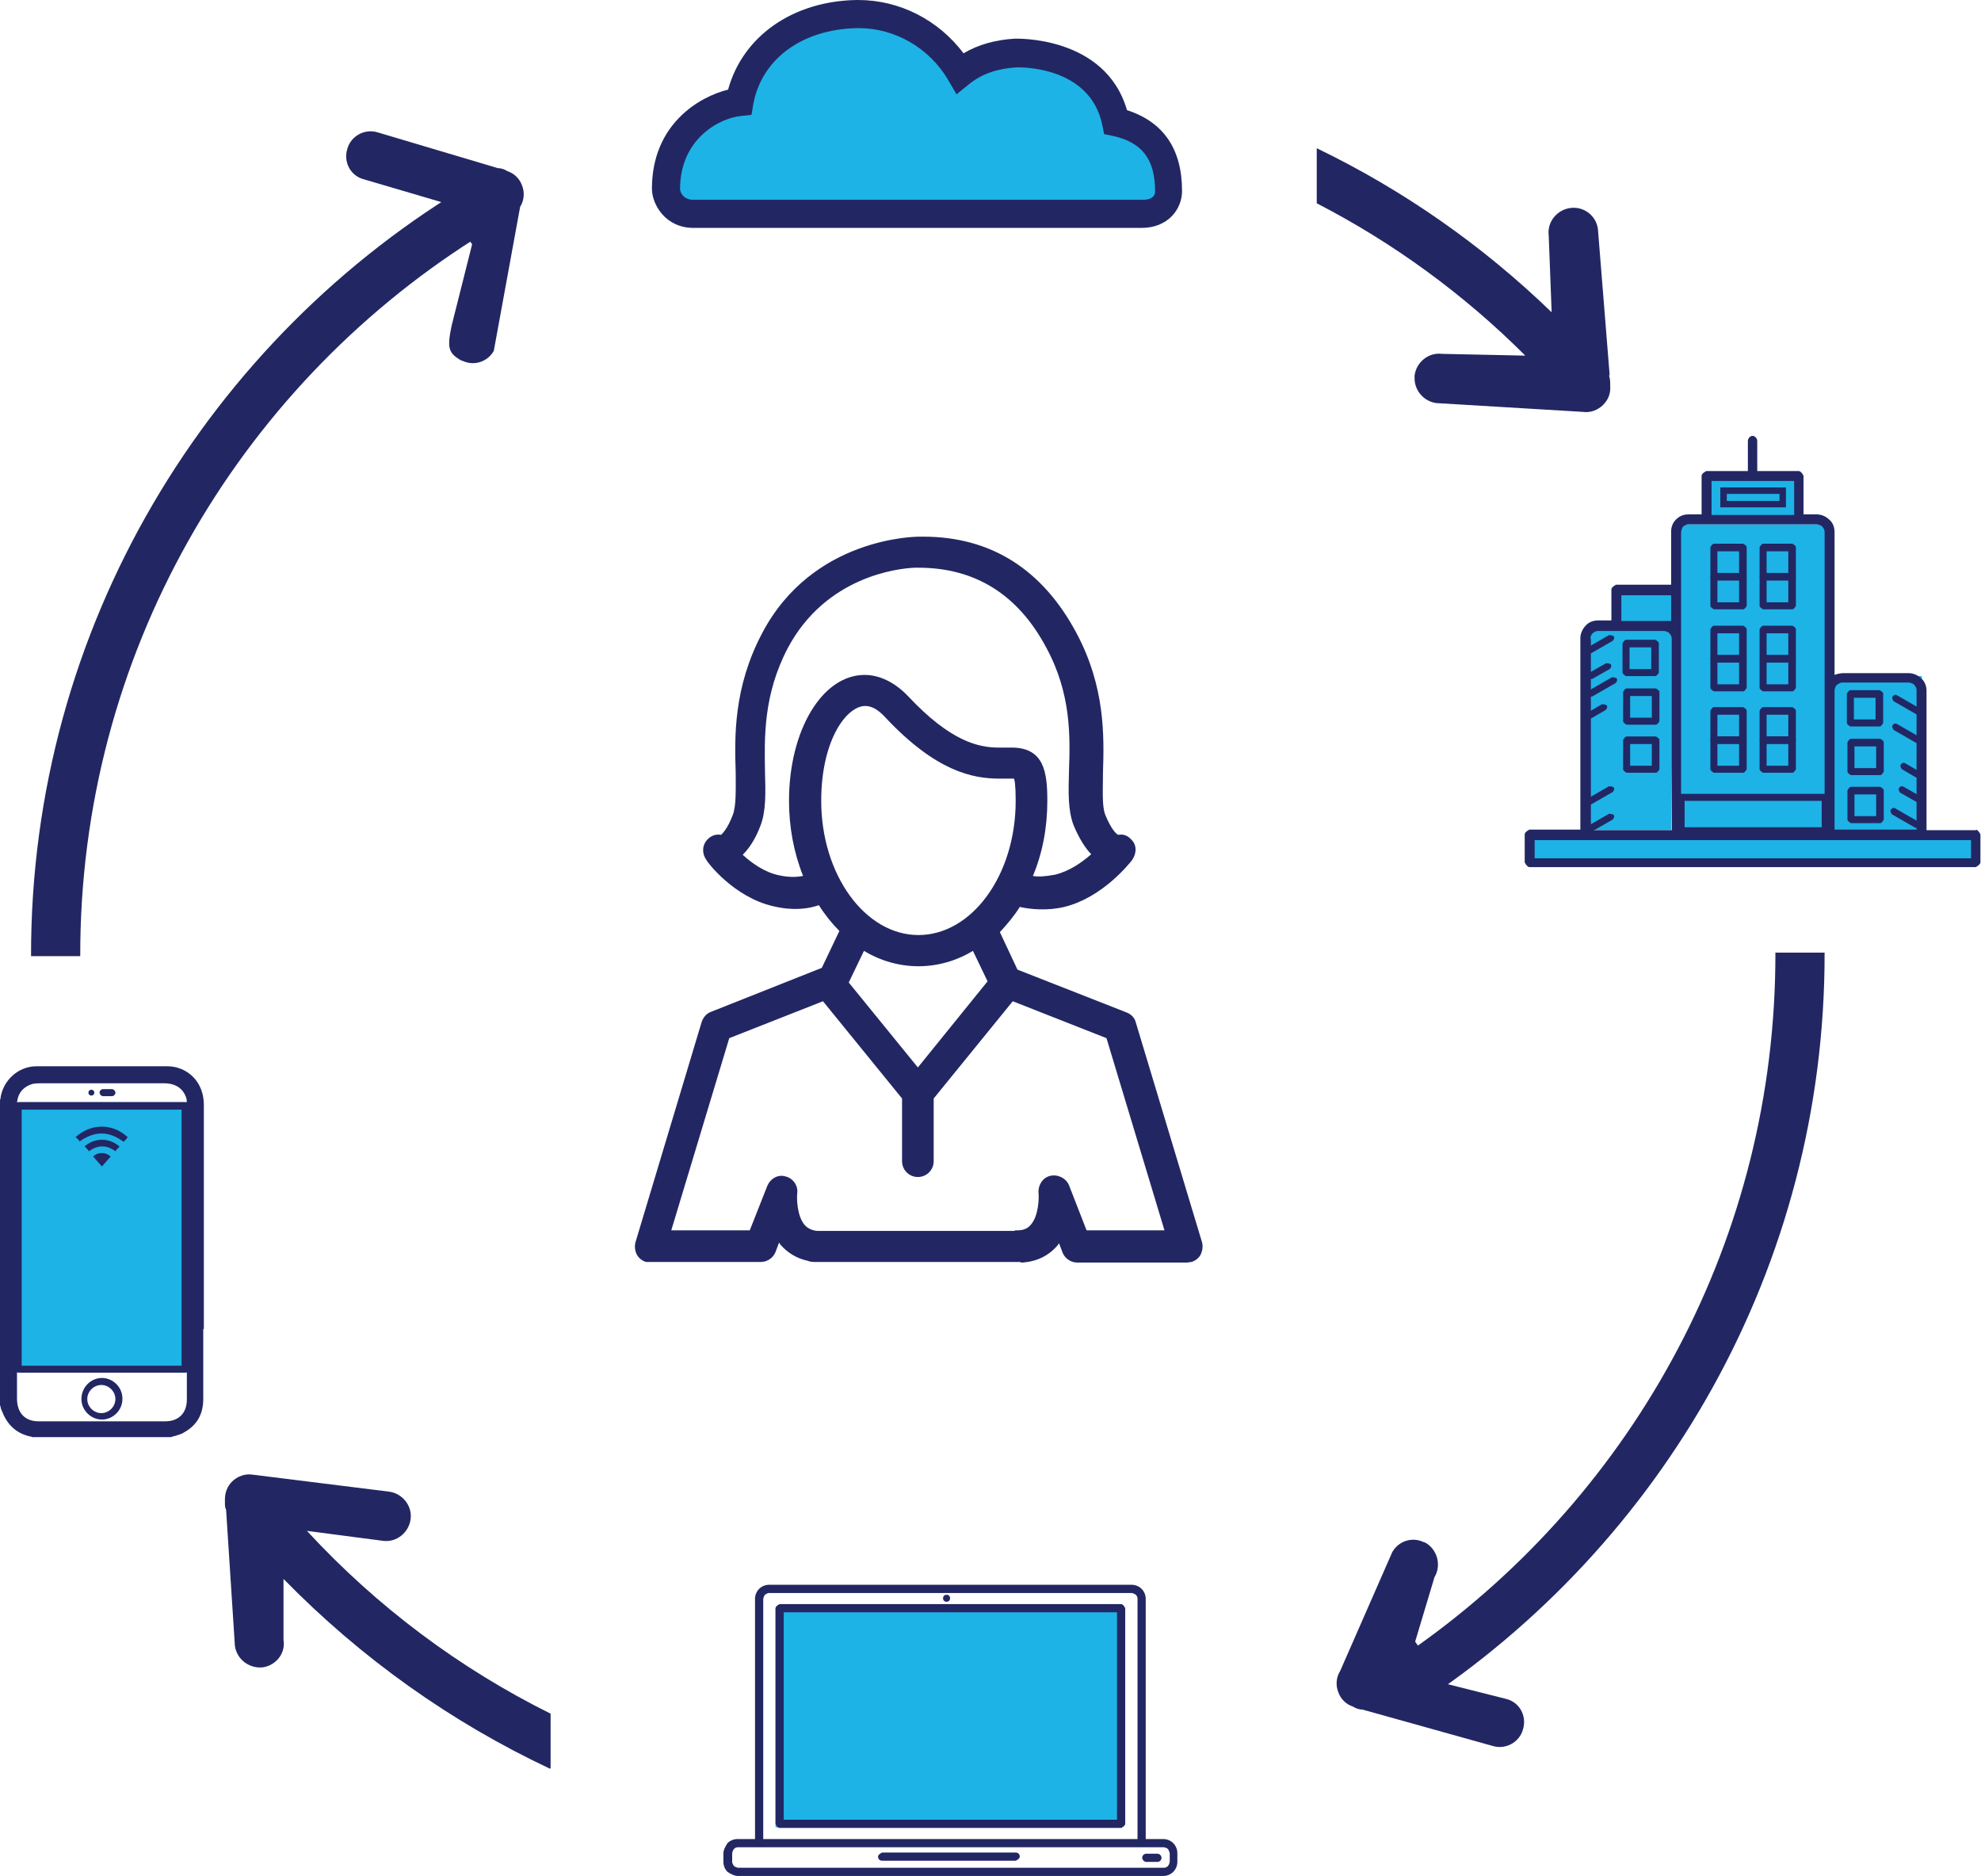 <?xml version="1.0" encoding="UTF-8"?><svg id="Layer_2" xmlns="http://www.w3.org/2000/svg" viewBox="0 0 33.82 32.02"><defs><style>.cls-1{fill:#1db3e7;}.cls-2{fill:#222763;}</style></defs><g id="C_26_Assign_and_Track_Leads"><polygon class="cls-1" points="28.53 14.17 27.1 14.17 27.1 10.73 27.64 10.71 27.65 10.09 28.58 10.06 28.53 14.17"/><rect class="cls-1" x="28.66" y="8.95" width="2.55" height="5.22"/><rect class="cls-1" x="30.26" y="11.54" width="2.55" height="3.12"/><rect class="cls-1" x="29.12" y="8.14" width="1.59" height=".7"/><rect class="cls-1" x="26.1" y="14.24" width="7.68" height=".42"/><path class="cls-2" d="m33.74,14.17h-.85v-2.38c0-.08-.03-.16-.09-.21-.05-.05-.13-.09-.21-.09h-1.14s-.09.01-.13.03v-2.44c0-.08-.03-.16-.09-.21-.05-.05-.13-.09-.21-.09h-.23v-.66s-.04-.08-.08-.08h-.71v-.51c0-.05-.04-.09-.08-.09s-.08.04-.08.09v.51h-.71s-.08.04-.08.08v.66h-.23c-.08,0-.15.03-.21.09,0,0,0,0,0,0-.05.05-.08.12-.08.2v.91h-.94s-.08.04-.08.08v.53h-.23c-.08,0-.16.03-.21.09h0s0,0,0,0c-.05.05-.09.13-.09.21v3.27h-.87s-.08.04-.08.08v.48s.04.08.08.08h7.62s.08-.04.08-.08v-.48s-.04-.08-.08-.08Zm-2.42-.75v-1.64s.01-.07.04-.09h0s.05-.04.09-.04h1.14s.07.01.09.04c.02.02.04.05.04.09v2.38h-1.4v-.75Zm-2.1-5.21h1.41v.58h-1.41v-.58Zm-.52,5.13v-4.26s.01-.06.03-.09h0s.05-.04.09-.04h2.2s.07.01.09.04c.02.02.04.05.04.09v5.09h-2.45v-.83Zm-1.02-3.18h.85v.44h-.85v-.44Zm-.53.74s.01-.07.04-.09c.02-.02.05-.04.09-.04h1.13s.07.01.09.04c.02.02.04.05.04.09v3.27h-1.38v-3.27Zm6.5,3.75h-7.45v-.31h7.45v.31Z"/><path class="cls-2" d="m29.76,9.9h-.5s-.06-.03-.06-.06v-.5s.03-.06.06-.06h.5s.06.03.06.06v.5s-.03.06-.06.06Zm-.44-.12h.37v-.37h-.37v.37Z"/><path class="cls-2" d="m29.76,10.4h-.5s-.06-.03-.06-.06v-.5s.03-.06.06-.06h.5s.06.03.06.06v.5s-.03.06-.06.06Zm-.44-.12h.37v-.37h-.37v.37Z"/><path class="cls-2" d="m30.6,9.9h-.5s-.06-.03-.06-.06v-.5s.03-.06.06-.06h.5s.06.03.06.06v.5s-.03.06-.06.06Zm-.44-.12h.37v-.37h-.37v.37Z"/><path class="cls-2" d="m30.6,10.4h-.5s-.06-.03-.06-.06v-.5s.03-.06.06-.06h.5s.06.03.06.06v.5s-.03.06-.06.06Zm-.44-.12h.37v-.37h-.37v.37Z"/><path class="cls-2" d="m29.76,11.3h-.5s-.06-.03-.06-.06v-.5s.03-.06.06-.06h.5s.06.03.06.06v.5s-.03.06-.06.06Zm-.44-.12h.37v-.37h-.37v.37Z"/><path class="cls-2" d="m29.76,11.8h-.5s-.06-.03-.06-.06v-.5s.03-.06.06-.06h.5s.06.03.06.06v.5s-.03.06-.06.06Zm-.44-.12h.37v-.37h-.37v.37Z"/><path class="cls-2" d="m30.6,11.3h-.5s-.06-.03-.06-.06v-.5s.03-.06.06-.06h.5s.06.03.06.06v.5s-.03.06-.06.06Zm-.44-.12h.37v-.37h-.37v.37Z"/><path class="cls-2" d="m30.6,11.8h-.5s-.06-.03-.06-.06v-.5s.03-.06.06-.06h.5s.06.03.06.06v.5s-.03.06-.06.06Zm-.44-.12h.37v-.37h-.37v.37Z"/><path class="cls-2" d="m29.76,12.69h-.5s-.06-.03-.06-.06v-.5s.03-.06.06-.06h.5s.06.03.06.06v.5s-.03.06-.06.06Zm-.44-.12h.37v-.37h-.37v.37Z"/><path class="cls-2" d="m29.76,13.19h-.5s-.06-.03-.06-.06v-.5s.03-.06.06-.06h.5s.06.03.06.06v.5s-.03.06-.06.06Zm-.44-.12h.37v-.37h-.37v.37Z"/><path class="cls-2" d="m30.6,12.69h-.5s-.06-.03-.06-.06v-.5s.03-.06.06-.06h.5s.06.03.06.06v.5s-.03.06-.06.06Zm-.44-.12h.37v-.37h-.37v.37Z"/><path class="cls-2" d="m30.6,13.19h-.5s-.06-.03-.06-.06v-.5s.03-.06.06-.06h.5s.06.03.06.06v.5s-.03.06-.06.06Zm-.44-.12h.37v-.37h-.37v.37Z"/><path class="cls-2" d="m27.1,11.18s-.04-.01-.05-.03c-.02-.03,0-.06.02-.08l.4-.23s.06,0,.08.02c.02.03,0,.06-.02.08l-.4.23s-.02,0-.03,0Z"/><path class="cls-2" d="m27.1,14.23s-.04-.01-.05-.03c-.02-.03,0-.06.02-.08l.4-.23s.06,0,.08.02c.02.03,0,.06-.02.08l-.4.23s-.02,0-.03,0Z"/><path class="cls-2" d="m27.1,13.76s-.04-.01-.05-.03c-.02-.03,0-.06.02-.08l.4-.23s.06,0,.08.02c.02.03,0,.06-.02.08l-.4.23s-.02,0-.03,0Z"/><path class="cls-2" d="m27.15,11.9s-.04-.01-.05-.03c-.02-.03,0-.06.02-.08l.4-.23s.06,0,.08.02c.02.03,0,.06-.02.08l-.4.23s-.02,0-.03,0Z"/><path class="cls-2" d="m27.15,11.6s-.04-.01-.05-.03c-.02-.03,0-.06.02-.08l.3-.17s.06,0,.08.02c.02.03,0,.06-.02.08l-.3.17s-.02,0-.03,0Z"/><path class="cls-2" d="m27.14,12.27s-.04-.01-.05-.03c-.02-.03,0-.06.02-.08l.24-.14s.06,0,.08.02c.02.03,0,.06-.02.08l-.24.14s-.02,0-.03,0Z"/><path class="cls-2" d="m28.26,11.54h-.5s-.06-.03-.06-.06v-.5s.03-.06.06-.06h.5s.06.03.06.06v.5s-.03.06-.06.06Zm-.44-.12h.37v-.37h-.37v.37Z"/><path class="cls-2" d="m28.27,12.37h-.5s-.06-.03-.06-.06v-.5s.03-.06.06-.06h.5s.06.03.06.06v.5s-.03.06-.06.06Zm-.44-.12h.37v-.37h-.37v.37Z"/><path class="cls-2" d="m28.27,13.19h-.5s-.06-.03-.06-.06v-.5s.03-.06.06-.06h.5s.06.03.06.06v.5s-.03.06-.06.06Zm-.44-.12h.37v-.37h-.37v.37Z"/><path class="cls-2" d="m32.73,14.13s-.02,0-.03,0l-.4-.23s-.04-.05-.02-.08c.02-.03.05-.04.08-.02l.4.23s.04.05.02.08c-.01.02-.03.03-.05.03Z"/><path class="cls-2" d="m32.76,12.2s-.02,0-.03,0l-.4-.23s-.04-.05-.02-.08c.02-.03.05-.04.08-.02l.4.23s.04.05.02.08c-.01.02-.03.03-.05.03Z"/><path class="cls-2" d="m32.76,12.69s-.02,0-.03,0l-.4-.23s-.04-.05-.02-.08c.02-.03.05-.04.08-.02l.4.23s.04.05.02.08c-.01.02-.03.03-.05.03Z"/><path class="cls-2" d="m32.77,13.7s-.02,0-.03,0l-.3-.17s-.04-.05-.02-.08c.02-.03.05-.04.08-.02l.3.17s.04.05.02.08c-.01.02-.03.03-.05.03Z"/><path class="cls-2" d="m32.74,13.27s-.02,0-.03,0l-.24-.14s-.04-.05-.02-.08c.02-.03.05-.04.08-.02l.24.14s.04.05.02.08c-.01.02-.03.03-.05.03Z"/><path class="cls-2" d="m32.09,12.4h-.5s-.06-.03-.06-.06v-.5s.03-.06.06-.06h.5s.06.03.06.06v.5s-.03.06-.06.06Zm-.44-.12h.37v-.37h-.37v.37Z"/><path class="cls-2" d="m32.1,13.23h-.5s-.06-.03-.06-.06v-.5s.03-.06.06-.06h.5s.06.03.06.06v.5s-.03.06-.06.06Zm-.44-.12h.37v-.37h-.37v.37Z"/><path class="cls-2" d="m32.1,14.05h-.5s-.06-.03-.06-.06v-.5s.03-.06.06-.06h.5s.06.03.06.06v.5s-.03.06-.06.06Zm-.44-.12h.37v-.37h-.37v.37Z"/><path class="cls-2" d="m31.21,14.23h-2.56v-.68h2.56v.68Zm-2.45-.11h2.34v-.45h-2.34v.45Z"/><path class="cls-2" d="m30.49,8.66h-1.12v-.34h1.12v.34Zm-1.01-.11h.9v-.12h-.9v.12Z"/><path class="cls-2" d="m1.37,16.32c-.01-5.14,2.68-9.67,6.73-12.24v-.98C3.57,5.76.52,10.7.53,16.32h.84Z"/><path class="cls-2" d="m27.48,6.4l-.2-2.49c-.03-.23-.24-.39-.47-.36-.23.03-.4.24-.37.47l.05,1.31c-1.19-1.15-2.54-2.09-4.01-2.8v.94c1.3.67,2.51,1.55,3.56,2.6l-1.42-.03c-.23-.03-.44.14-.47.37,0,.02,0,.03,0,.05,0,.21.16.39.37.42l2.5.15c.13.02.26-.03.35-.12.09-.09.13-.2.12-.33,0-.06,0-.11-.02-.17Z"/><path class="cls-2" d="m19.51,3.77c-.24,0-1.81,0-3.48,0-1.87,0-3.85,0-4.19,0-.44,0-.59-.37-.59-.54,0-1.06.81-1.51,1.27-1.59.21-.9,1.02-1.49,2.1-1.51h.04c.7,0,1.37.36,1.77.95.26-.17.57-.27.91-.29.02,0,1.51-.05,1.82,1.2.62.17.92.59.92,1.28,0,.25-.18.51-.57.51ZM14.66.36h-.03c-.99.02-1.73.57-1.88,1.4l-.02.09h-.09c-.37.04-1.14.41-1.14,1.37,0,0,.03.3.35.3.35,0,2.33,0,4.19,0,1.66,0,3.23,0,3.48,0,.32,0,.33-.24.33-.27,0-.61-.25-.94-.81-1.07l-.07-.02-.02-.07c-.23-1.12-1.54-1.08-1.59-1.08-.34.02-.64.13-.88.32l-.11.09-.07-.12c-.35-.58-.97-.95-1.63-.95Z"/><path class="cls-2" d="m19.51,3.89h-7.67c-.48,0-.71-.4-.71-.67,0-1.1.81-1.57,1.3-1.69C12.68.62,13.53.02,14.62,0h.03c.71,0,1.37.34,1.8.91.25-.15.55-.23.87-.25.01,0,1.55-.06,1.92,1.22.62.2.94.66.94,1.38,0,.31-.24.63-.69.63Zm.45-.62c0,.1-.05.25-.2.33.13-.07.2-.2.2-.33Zm-8.58-.2h0Zm.29-.78c-.15.2-.27.45-.29.78.03-.33.14-.59.29-.78Zm7.39-.22h0c.55.13.83.44.89.98-.06-.52-.32-.82-.82-.96l-.07-.02-.02-.07s-.03-.09-.04-.14c.02.06.04.13.06.21Zm-6.42-.38v.04s-.08.01-.08.01c.03,0,.05,0,.08,0h0s0-.03,0-.05ZM14.76.24c.67.03,1.29.41,1.64,1,.03-.02.06-.04.09-.07l-.09.06-.07-.1c-.36-.54-.95-.87-1.58-.9Zm2.61.66h-.02s-.07,0-.11,0c.03,0,.07,0,.11,0,0,0,0,0,.02,0Zm-2.73-.66h0s-.02,0-.03,0h.04Z"/><path class="cls-2" d="m9.4,30.18v-.93c-1.55-.77-2.96-1.82-4.16-3.12l1.3.17c.23.03.44-.14.47-.37.03-.23-.14-.44-.37-.47l-2.33-.29c-.13-.02-.26.03-.35.12-.08.08-.12.19-.12.3,0,.01,0,.03,0,.04,0,0,0,.01,0,.02,0,.04,0,.08.02.12l.15,2.32c.03.23.24.39.47.37.23-.03.4-.24.36-.47v-1.04c1.33,1.36,2.87,2.45,4.55,3.24Z"/><path class="cls-2" d="m31.15,16.26c.01,5.37-2.77,10.11-6.96,12.85v-1.01c3.71-2.63,6.13-6.96,6.12-11.84h.84Z"/><rect class="cls-1" x=".25" y="18.87" width="2.98" height="4.44"/><path class="cls-2" d="m1.74,24.49c-.36,0-.72,0-1.07,0-.37,0-.61-.25-.61-.63v-5.01c0-.29.17-.51.45-.59.05-.01.11-.02.19-.02h1.2c.3,0,.61,0,.91,0,.37,0,.55.22.61.43.01.05.02.11.02.18,0,1.68,0,3.35,0,5.03,0,.36-.24.6-.61.61-.36,0-.72,0-1.08,0Zm-1.05-6s-.08,0-.13.01c-.17.05-.27.17-.27.36v5.01c0,.24.13.39.37.39.72,0,1.44,0,2.16,0,.23,0,.37-.14.37-.37h0c0-1.68,0-3.35,0-5.03,0-.05,0-.08-.01-.12-.02-.06-.09-.25-.38-.25-.31,0-.61,0-.91,0H.69Z"/><path class="cls-2" d="m3.48,22.69v-1.03c0-.93,0-1.87,0-2.8,0-.3-.16-.54-.43-.63-.06-.02-.13-.03-.19-.03-.42,0-.85,0-1.28,0-.32,0-.64,0-.96,0-.3,0-.56.23-.61.53,0,.02,0,.03-.01.04,0,0,0,0,0,0v5.2s0,.03.01.04c0,.03.02.07.03.09.09.23.25.37.48.42.01,0,.02,0,.03.01h2.37s.05-.02.07-.02c.05-.02.11-.03.15-.06.22-.12.33-.31.33-.57,0-.28,0-.57,0-.84,0-.12,0-.24,0-.36Zm-.11,1.19c0,.33-.22.55-.55.55-.36,0-.73,0-1.08,0s-.72,0-1.07,0c-.34,0-.55-.22-.55-.57,0-.6,0-1.19,0-1.79v-.71s0-.71,0-.71c0-.6,0-1.2,0-1.81,0-.27.15-.46.4-.53.06-.02.12-.02.17-.02.12,0,.23,0,.35,0,.14,0,.28,0,.43,0,.14,0,.28,0,.43,0,.25,0,.58,0,.91,0h0c.33,0,.5.2.55.38.01.05.02.1.02.17,0,1.6,0,3.24,0,5.03Z"/><path class="cls-2" d="m.25,21.12c0-.73,0-1.47,0-2.2,0-.1,0-.11.12-.11.92,0,1.84,0,2.75,0,.11,0,.12,0,.12.11,0,1.47,0,2.93,0,4.4,0,.1,0,.11-.12.11-.92,0-1.84,0-2.75,0-.11,0-.12,0-.12-.11,0-.73,0-1.47,0-2.2Zm2.86-2.18H.37v4.37h2.73v-4.37Z"/><path class="cls-2" d="m2.09,23.88c0,.19-.16.35-.35.35-.19,0-.35-.16-.35-.35,0-.2.16-.36.35-.36.19,0,.35.16.35.35Zm-.12,0c0-.13-.11-.24-.24-.24-.13,0-.24.11-.24.24,0,.13.11.24.24.24.13,0,.24-.11.24-.24Z"/><circle class="cls-2" cx="1.56" cy="18.65" r=".05"/><rect class="cls-2" x="1.7" y="18.59" width=".27" height=".12" rx=".06" ry=".06"/><path class="cls-2" d="m1.36,19.48s-.04-.05-.07-.07c.25-.23.62-.25.89,0-.02.03-.04.05-.07.08-.25-.19-.5-.19-.76,0Z"/><path class="cls-2" d="m1.44,19.57c.17-.15.42-.16.6,0-.01.01-.02.03-.04.04-.01.01-.02.03-.03.04-.15-.11-.3-.11-.45,0-.02-.03-.05-.05-.07-.08Z"/><path class="cls-2" d="m1.89,19.74c-.05.06-.1.11-.15.17-.05-.06-.1-.11-.15-.17.08-.08.21-.08.3,0Z"/><path class="cls-2" d="m11.06,21.42s.06,0,.09,0c.01,0,.03,0,.05,0h1.79s0,0,0,0c0,0,0,0,0,0,.06,0,.12-.04.14-.1l.16-.4c.03.08.07.16.13.23.11.13.25.21.41.24.02.01.04.02.07.02h3.44s.02,0,.03,0c.02,0,.04,0,.06,0,.22-.02.39-.1.52-.26.06-.07.1-.15.13-.23l.16.4c.02.06.08.1.14.1,0,0,0,0,.02,0,0,0,0,0,.01,0h1.79s.02,0,.03,0c.01,0,.02,0,.03,0,.01,0,.03,0,.04,0,.08-.02.12-.11.1-.19l-1.13-3.76s-.05-.08-.09-.1l-1.9-.75-.36-.76c.17-.16.31-.34.44-.55.09.04.24.08.43.08.1,0,.22-.01.35-.04.63-.15,1.06-.72,1.08-.74.04-.05.06-.13.02-.19-.04-.05-.09-.08-.16-.05h0s-.19-.08-.32-.42c-.07-.18-.06-.45-.05-.77.02-.6.04-1.42-.43-2.32-.55-1.05-1.41-1.58-2.53-1.58-.01,0-.03,0-.04,0-.08,0-1.76.02-2.59,1.59-.47.9-.45,1.72-.43,2.32,0,.32.02.59-.05.77-.14.35-.28.42-.31.42-.06-.02-.12,0-.16.05-.04.05-.03.13.01.18.02.02.45.61,1.08.74.4.09.66.01.79-.06.13.22.27.41.44.57l-.36.76s-.02,0-.02,0l-1.9.75s-.08.05-.09.1l-1.13,3.76c-.02.08.02.16.1.19Zm2.23-6.36c-.34-.07-.61-.31-.77-.47.12-.08.25-.23.36-.53.09-.23.08-.54.07-.89-.02-.6-.04-1.35.4-2.17.69-1.31,2.04-1.42,2.28-1.43.01,0,.03,0,.04,0,1.03,0,1.8.47,2.3,1.42.44.83.42,1.57.4,2.17,0,.35-.02.65.07.89.11.29.25.45.36.53-.16.16-.43.39-.77.47-.28.07-.47.03-.57-.01.18-.4.29-.87.29-1.37,0-.54-.07-.79-.49-.79-.03,0-.06,0-.1,0-.04,0-.07,0-.12,0-.37,0-.88-.1-1.64-.92-.2-.21-.42-.33-.65-.33-.66,0-1.17.89-1.17,2.03,0,.49.1.95.28,1.35-.09.04-.28.1-.59.03Zm.61-1.38c0-1.04.45-1.73.87-1.73.14,0,.29.08.43.23.84.9,1.43,1.02,1.86,1.02.04,0,.09,0,.12,0,.03,0,.06,0,.09,0,.13,0,.19,0,.19.49,0,1.33-.8,2.4-1.78,2.4s-1.78-1.08-1.78-2.4Zm1.78,2.7c.35,0,.69-.12.98-.32l.34.72-1.33,1.64-1.32-1.62.35-.74c.29.2.63.32.98.32Zm-3.33,1.25l1.73-.69,1.43,1.76v1.11c0,.08.07.15.15.15s.15-.07.15-.15v-1.11l1.43-1.76,1.73.69,1.05,3.49h-1.57l-.33-.84c-.03-.07-.1-.11-.18-.09-.07.02-.12.09-.11.16,0,0,.04.4-.14.62-.07.09-.17.14-.31.15,0,0-.02,0-.03,0-.01,0-.03,0-.04,0h-3.38c-.13-.01-.23-.06-.3-.15-.18-.22-.14-.62-.14-.62,0-.07-.04-.14-.11-.16-.07-.02-.15.02-.18.09l-.33.84h-1.58l1.05-3.49Z"/><path class="cls-2" d="m17.41,21.54s-.03,0-.04,0c-.01,0-.02,0-.03,0h-3.44s-.07,0-.11-.02c-.19-.04-.35-.14-.47-.28,0,0-.01-.02-.02-.03l-.06.16c-.04.1-.14.17-.25.17h-1.79s-.03,0-.05,0c-.04,0-.08,0-.12,0-.07-.02-.13-.07-.16-.13-.03-.06-.04-.14-.02-.21l1.13-3.76c.03-.08.08-.14.16-.17l1.89-.75.3-.63c-.13-.13-.25-.28-.35-.44-.17.06-.43.1-.77.02-.68-.15-1.14-.76-1.15-.79-.07-.1-.08-.23,0-.33.06-.08.16-.12.25-.1.02-.02.11-.1.2-.34.06-.15.05-.43.05-.72-.02-.61-.04-1.45.45-2.38.86-1.64,2.62-1.65,2.69-1.65.02,0,.03,0,.06,0,1.16,0,2.04.56,2.62,1.65.49.92.47,1.76.45,2.38,0,.29-.02.57.04.72.1.24.18.32.22.34.1-.02.18.02.25.11.07.09.06.22-.02.33-.05.06-.5.63-1.15.79-.29.07-.59.04-.76,0-.1.16-.22.3-.34.43l.3.64,1.86.73c.08.03.14.09.16.17l1.13,3.75c.02.07.01.14-.02.21-.03.06-.09.11-.16.13-.02,0-.05.01-.08.01h-1.87c-.11,0-.21-.07-.25-.17l-.06-.16s-.01.02-.02.03c-.15.18-.35.28-.6.3,0,0-.01,0-.02,0Zm.98-.24h.02s1.86-.01,1.86-.01l-1.13-3.78-1.97-.79-.42-.88.06-.06c.16-.15.3-.32.41-.52l.05-.09.1.04c.08.03.2.07.38.07.11,0,.21-.01.32-.04.58-.14,1-.68,1.01-.7.01-.02.02-.04.02-.04h-.02s-.04,0-.04,0c-.12,0-.29-.13-.43-.5-.08-.2-.07-.48-.06-.81.02-.59.04-1.39-.42-2.26-.53-1.01-1.35-1.52-2.42-1.52h-.03s0,0,0,0c-.13,0-1.7.04-2.48,1.53-.46.87-.44,1.67-.42,2.26,0,.33.02.61-.06.81-.14.36-.31.49-.42.5h-.02s-.02,0-.02,0c-.03.02-.02.04-.01.05,0,0,.42.57,1.01.7.35.08.58.02.72-.05l.1-.05.06.1c.12.21.26.39.42.54l.06.06-.42.89h-.06s-1.91.77-1.91.77l-1.15,3.78h0l.02.04s0,0,.02,0h.04s.04,0,.04,0h1.8s.03,0,.03-.02l.27-.68.11.28c.03.08.07.14.11.2.08.1.2.17.35.2h.03s3.45.01,3.45.01h.03s.04,0,.04,0c.19-.01.34-.09.44-.21.05-.06.08-.12.11-.2l.11-.28.27.68s.02.02.03.02h.02Zm-1.02-.05h-.03s-3.39-.01-3.39-.01c-.17-.01-.3-.08-.4-.19-.22-.27-.17-.71-.17-.72,0,0,0-.02-.02-.03-.01,0-.03,0-.04.02l-.36.92h-1.82l1.11-3.7,1.87-.74,1.51,1.86v1.15s.06.03.06,0v-1.15l1.51-1.86,1.87.74.02.06,1.1,3.65h-1.81l-.36-.92s-.02-.02-.04-.02c-.01,0-.02.02-.02.03,0,0,.05.45-.17.71-.09.11-.23.18-.39.19h-.04Zm-.04-.25s.03,0,.04,0c0,0,0,0,.01,0,.1,0,.18-.04.23-.11.12-.15.13-.44.12-.53-.01-.13.07-.26.2-.29.13-.03.27.04.32.16l.3.77h1.33l-.99-3.28-1.6-.63-1.35,1.66v1.07c0,.15-.12.27-.27.27s-.27-.12-.27-.27v-1.07l-1.35-1.66-1.6.63-.99,3.28h1.34l.3-.76c.05-.12.18-.2.31-.16.13.03.22.16.2.29-.01.1,0,.38.12.53.05.06.12.1.22.11h3.37Zm-1.66-2.4l-1.46-1.79.44-.93.12.08c.56.39,1.26.39,1.82,0l.12-.08.43.91-1.47,1.81Zm-1.18-1.83l1.18,1.45,1.19-1.47-.25-.52c-.58.35-1.28.35-1.86,0l-.26.54Zm1.19-.58c-1.05,0-1.9-1.13-1.9-2.52,0-1.15.52-1.86.99-1.86.18,0,.35.09.52.27.8.87,1.37.98,1.77.98.04,0,.08,0,.12,0h.09c.28,0,.31.17.31.61,0,1.39-.85,2.52-1.9,2.52Zm-.91-4.14c-.31,0-.75.57-.75,1.62,0,1.26.75,2.29,1.66,2.29s1.66-1.02,1.66-2.29c0-.29-.02-.36-.03-.38,0,0-.02,0-.04,0h-.08s-.09,0-.13,0c-.45,0-1.08-.12-1.95-1.05-.12-.13-.23-.19-.34-.19Zm2.98,3.15c-.14,0-.25-.03-.33-.05l-.12-.04.05-.12c.18-.4.28-.86.28-1.32,0-.58-.09-.67-.37-.67-.03,0-.06,0-.09,0h-.12c-.39,0-.94-.11-1.73-.96-.17-.19-.37-.29-.56-.29-.58,0-1.06.86-1.06,1.92,0,.45.09.91.27,1.3l.05.11-.11.05c-.12.06-.34.11-.67.04h0c-.36-.08-.65-.32-.83-.51l-.1-.1.12-.08c.12-.09.23-.24.32-.47.08-.21.07-.5.07-.84-.02-.61-.04-1.38.41-2.23.72-1.36,2.11-1.48,2.38-1.49h.02s.02,0,.02,0h0c1.08,0,1.88.5,2.4,1.49.45.85.43,1.62.41,2.23,0,.34-.02.63.07.84.11.28.24.41.32.47l.12.08-.1.1c-.18.18-.47.42-.83.51-.12.03-.22.04-.32.04Zm-.12-.25c.09.02.22.01.38-.02.25-.06.46-.21.62-.35-.11-.11-.21-.28-.3-.49-.1-.26-.09-.57-.08-.93.02-.59.04-1.32-.39-2.11-.48-.9-1.21-1.36-2.18-1.36,0,0-.02,0-.02,0-.01,0-.03,0-.04,0-.29.01-1.52.15-2.17,1.37-.42.8-.4,1.53-.39,2.11.01.36.02.68-.08.93-.08.21-.18.37-.3.49.14.13.37.3.62.35h0c.18.04.32.03.41.01-.16-.4-.24-.84-.24-1.28,0-1.21.57-2.15,1.29-2.15.26,0,.52.13.74.36.73.78,1.21.88,1.55.88h.12s.06,0,.1,0c.56,0,.61.43.61.91,0,.45-.08.89-.25,1.29Z"/><path class="cls-2" d="m8.06,4.17l-.35,1.39c-.08.38-.05.46.14.58.01,0,.03.02.05.02.19.09.42.02.53-.17l.45-2.46c.07-.11.08-.25.03-.37-.04-.11-.13-.2-.25-.24-.05-.03-.1-.05-.16-.05l-2.05-.61c-.22-.07-.46.06-.52.28-.07.22.05.46.28.52l1.36.4.49.71Z"/><path class="cls-2" d="m24.16,28.02l.33-1.1c.12-.2.05-.46-.14-.58-.01,0-.03-.02-.05-.02-.19-.09-.42-.02-.53.17l-.89,2.03c-.07.11-.08.25-.03.37.04.11.13.2.25.24.05.03.1.05.16.05l2.22.62c.22.07.46-.06.52-.28.07-.22-.05-.46-.28-.52l-1.07-.27-.49-.71Z"/><circle class="cls-2" cx="16.16" cy="27.28" r=".06"/><rect class="cls-1" x="13.24" y="27.45" width="5.92" height="3.74"/><path class="cls-2" d="m19.14,27.38h-5.83s-.07.03-.07.07v3.68s.03.07.07.07h5.83s.07-.03.07-.07v-3.68s-.03-.07-.07-.07Zm-.07,3.68h-5.69v-3.54h5.69v3.54Z"/><rect class="cls-2" x="19.5" y="31.64" width=".33" height=".14" rx=".07" ry=".07"/><path class="cls-2" d="m17.34,31.62h-2.28s-.07.03-.07.07.03.07.07.07h2.28s.07-.03.07-.07-.03-.07-.07-.07Z"/><path class="cls-2" d="m20.03,31.46s0,0,0,0c-.04-.04-.1-.07-.17-.07h-.3v-4.1c0-.07-.03-.13-.07-.17-.04-.04-.1-.07-.17-.07h-6.19c-.07,0-.13.03-.17.07h0s0,0,0,0c-.04.04-.07.1-.07.17v4.1h-.3c-.07,0-.13.03-.17.07h0s-.07.1-.07.17v.15c0,.07.03.13.07.17h0,0s.1.07.17.07h7.27c.07,0,.13-.03.17-.07.04-.04.07-.1.07-.17v-.15c0-.07-.03-.13-.07-.17Zm-7-4.17s.01-.05.03-.07h0s.04-.03.07-.03h6.19s.05.01.07.03c.02.02.03.04.03.07v4.1h-6.39v-4.1Zm6.94,4.49s-.01.05-.03.07c-.02.02-.04.03-.07.03h-7.27s-.05-.01-.07-.03h0s-.03-.04-.03-.07v-.15s.01-.05.03-.07c.02-.02.04-.03.07-.03h7.27s.05.01.07.03h0s.03.05.03.08v.15Z"/><path class="cls-1" d="m14.66.48h-.03c-.94.02-1.63.53-1.77,1.3l-.03.18-.18.02c-.34.03-1.04.37-1.04,1.25,0,.02.03.18.23.18h7.67c.19,0,.21-.1.21-.14,0-.55-.22-.84-.72-.95l-.15-.03-.03-.15c-.21-1.04-1.46-.99-1.47-.99-.32.02-.59.11-.81.29l-.21.17-.14-.24c-.32-.55-.91-.89-1.53-.89Z"/></g></svg>